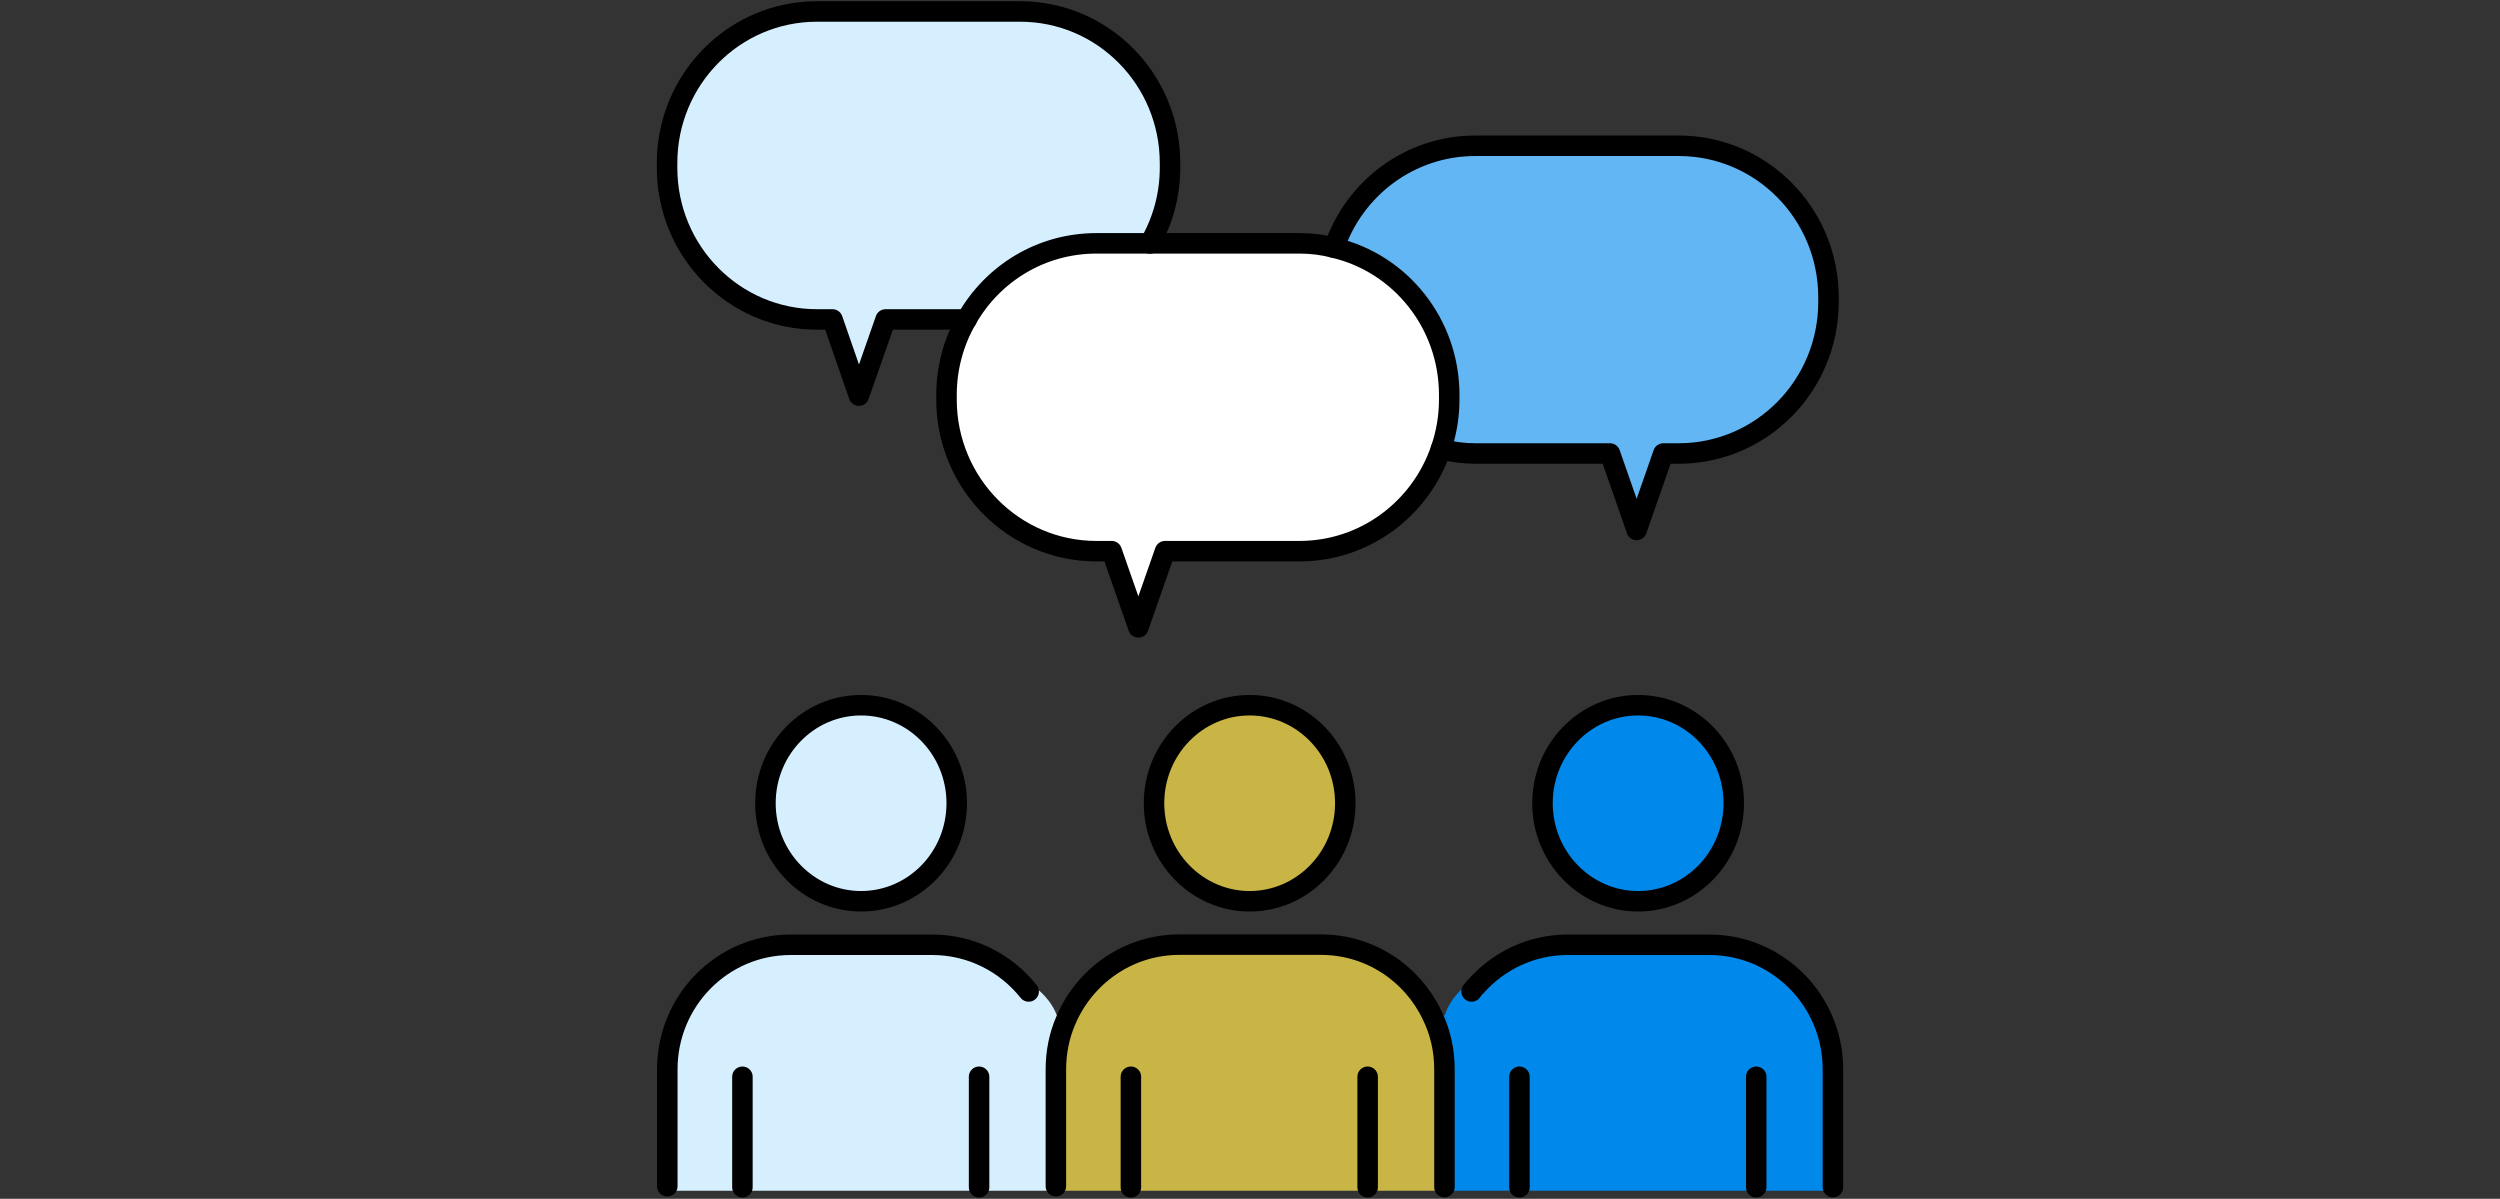<svg width="244" height="117" viewBox="0 0 244 117" fill="none" xmlns="http://www.w3.org/2000/svg">
<rect x="0" y="0" width="244" height="117" fill="#333333" stroke="none"/>
<g clip-path="url(#clip0_249_9826)">
<path d="M178.461 29.026V29.463C178.461 37.641 171.917 44.261 163.834 44.261H162.339L159.737 51.722L157.134 44.261H144.024C142.861 44.261 141.721 44.116 140.636 43.824C141.156 42.312 141.444 40.688 141.444 39.007V38.548C141.444 31.546 136.661 25.698 130.238 24.186C132.187 18.383 137.635 14.238 144.013 14.238H163.856C171.939 14.238 178.483 20.859 178.483 29.037L178.461 29.026Z" fill="#61B6F3"/>
<path d="M141.444 38.548V39.008C141.444 40.688 141.156 42.312 140.636 43.825C138.665 49.627 133.239 53.795 126.817 53.795H113.706L111.104 61.233L108.502 53.795H107.007C98.924 53.795 92.38 47.152 92.38 38.996V38.537C92.38 35.848 93.089 33.305 94.351 31.154C96.864 26.718 101.581 23.75 107.007 23.75H126.85C128.013 23.75 129.153 23.895 130.238 24.186C136.661 25.699 141.444 31.547 141.444 38.548Z" fill="white"/>
<path d="M114.194 15.919V16.378C114.194 19.067 113.485 21.61 112.223 23.761H107.007C101.582 23.761 96.865 26.729 94.351 31.166H86.434L83.832 38.604L81.252 31.166H79.735C71.651 31.166 65.107 24.545 65.107 16.367V15.908C65.107 7.741 71.651 1.12 79.735 1.12H99.577C107.661 1.12 114.205 7.741 114.205 15.919H114.194Z" fill="#D6EFFF"/>
<path d="M178.892 116.216H140.968V104.375C140.968 102.481 140.536 100.711 139.761 99.098H141.012C141.51 97.496 142.673 96.51 143.072 96.197L144.046 96.264C146.249 93.766 149.45 92.209 153.004 92.209H166.823C173.478 92.209 178.881 97.653 178.881 104.363V116.204L178.892 116.216Z" fill="#0089EB"/>
<path d="M159.88 87.963C154.709 87.963 150.546 83.672 150.546 78.396C150.546 73.119 154.72 68.829 159.88 68.829C165.04 68.829 169.215 73.097 169.215 78.396C169.215 83.695 165.018 87.963 159.88 87.963Z" fill="#0089EB"/>
<path d="M140.968 116.216H103.043V104.375C103.043 102.694 103.375 101.092 103.995 99.647C105.822 95.278 110.107 92.209 115.09 92.209H128.909C133.693 92.209 137.823 95.009 139.761 99.087C140.547 100.689 140.968 102.47 140.968 104.363V116.204V116.216Z" fill="#C9B545"/>
<path d="M121.967 68.829C127.105 68.829 131.301 73.097 131.301 78.396C131.301 83.695 127.105 87.963 121.967 87.963C116.829 87.963 112.632 83.672 112.632 78.396C112.632 73.119 116.807 68.829 121.967 68.829Z" fill="#C9B545"/>
<path d="M103.054 116.216H65.129V104.375C65.129 97.664 70.511 92.22 77.166 92.22H90.985C94.772 92.22 98.171 93.99 100.397 96.779L101.061 96.398C101.061 96.398 102.644 97.451 103.265 99.423L103.995 99.658C103.375 101.092 103.043 102.705 103.043 104.386V116.227L103.054 116.216Z" fill="#D6EFFF"/>
<path d="M84.042 68.829C89.18 68.829 93.376 73.097 93.376 78.396C93.376 83.695 89.18 87.963 84.042 87.963C78.904 87.963 74.707 83.672 74.707 78.396C74.707 73.119 78.882 68.829 84.042 68.829Z" fill="#D6EFFF"/>
<path d="M130.238 24.186C129.153 23.895 128.013 23.75 126.85 23.75H107.007C101.581 23.75 96.864 26.718 94.351 31.154C93.1 33.316 92.38 35.859 92.38 38.537V38.996C92.38 47.152 98.924 53.795 107.007 53.795H108.502L111.104 61.233L113.706 53.795H126.817C133.239 53.795 138.665 49.627 140.636 43.825C141.156 42.312 141.444 40.688 141.444 39.008V38.548C141.444 31.547 136.661 25.699 130.238 24.186Z" stroke="black" stroke-width="2" stroke-linecap="round" stroke-linejoin="round"/>
<path d="M140.636 43.825C141.721 44.116 142.862 44.262 144.024 44.262H157.135L159.737 51.723L162.339 44.262H163.834C171.917 44.262 178.461 37.641 178.461 29.463V29.026C178.461 20.848 171.917 14.227 163.834 14.227H143.991C137.613 14.227 132.165 18.372 130.216 24.175" stroke="black" stroke-width="2" stroke-linecap="round" stroke-linejoin="round"/>
<path d="M112.223 23.761C113.474 21.599 114.194 19.055 114.194 16.378V15.919C114.194 7.741 107.65 1.12 99.566 1.12H79.735C71.651 1.12 65.107 7.741 65.107 15.919V16.378C65.107 24.556 71.651 31.177 79.735 31.177H81.252L83.832 38.615L86.434 31.177H94.351" stroke="black" stroke-width="2" stroke-linecap="round" stroke-linejoin="round"/>
<path d="M84.042 68.829C89.18 68.829 93.376 73.097 93.376 78.396C93.376 83.695 89.18 87.963 84.042 87.963C78.904 87.963 74.707 83.672 74.707 78.396C74.707 73.119 78.882 68.829 84.042 68.829Z" stroke="black" stroke-width="2" stroke-linecap="round" stroke-linejoin="round"/>
<path d="M95.558 115.88V105.092" stroke="black" stroke-width="2" stroke-linecap="round" stroke-linejoin="round"/>
<path d="M72.46 115.88V105.092" stroke="black" stroke-width="2" stroke-linecap="round" stroke-linejoin="round"/>
<path d="M65.129 115.779V104.363C65.129 97.653 70.511 92.209 77.166 92.209H90.985C94.772 92.209 98.171 93.978 100.397 96.768" stroke="black" stroke-width="2" stroke-linecap="round" stroke-linejoin="round"/>
<path d="M159.88 68.829C165.018 68.829 169.215 73.097 169.215 78.396C169.215 83.695 165.018 87.963 159.88 87.963C154.743 87.963 150.546 83.672 150.546 78.396C150.546 73.119 154.72 68.829 159.88 68.829Z" stroke="black" stroke-width="2" stroke-linecap="round" stroke-linejoin="round"/>
<path d="M171.407 115.88V105.092" stroke="black" stroke-width="2" stroke-linecap="round" stroke-linejoin="round"/>
<path d="M148.298 115.88V105.092" stroke="black" stroke-width="2" stroke-linecap="round" stroke-linejoin="round"/>
<path d="M143.625 96.768C143.747 96.6 143.891 96.409 144.057 96.264C146.261 93.766 149.461 92.209 153.015 92.209H166.834C173.489 92.209 178.893 97.653 178.893 104.363V115.868" stroke="black" stroke-width="2" stroke-linecap="round" stroke-linejoin="round"/>
<path d="M121.967 68.829C127.105 68.829 131.301 73.097 131.301 78.396C131.301 83.695 127.105 87.963 121.967 87.963C116.829 87.963 112.632 83.672 112.632 78.396C112.632 73.119 116.807 68.829 121.967 68.829Z" stroke="black" stroke-width="2" stroke-linecap="round" stroke-linejoin="round"/>
<path d="M133.482 115.88V105.092" stroke="black" stroke-width="2" stroke-linecap="round" stroke-linejoin="round"/>
<path d="M110.374 115.88V105.092" stroke="black" stroke-width="2" stroke-linecap="round" stroke-linejoin="round"/>
<path d="M103.054 115.779V104.363C103.054 102.683 103.386 101.081 104.006 99.636C105.834 95.267 110.119 92.197 115.102 92.197H128.921C133.704 92.197 137.834 94.998 139.772 99.076C140.558 100.678 140.979 102.459 140.979 104.352V115.857" stroke="black" stroke-width="2" stroke-linecap="round" stroke-linejoin="round"/>
</g>
<defs>
<clipPath id="clip0_249_9826">
<rect width="116" height="117" fill="white" transform="translate(64)"/>
</clipPath>
</defs>
</svg>
